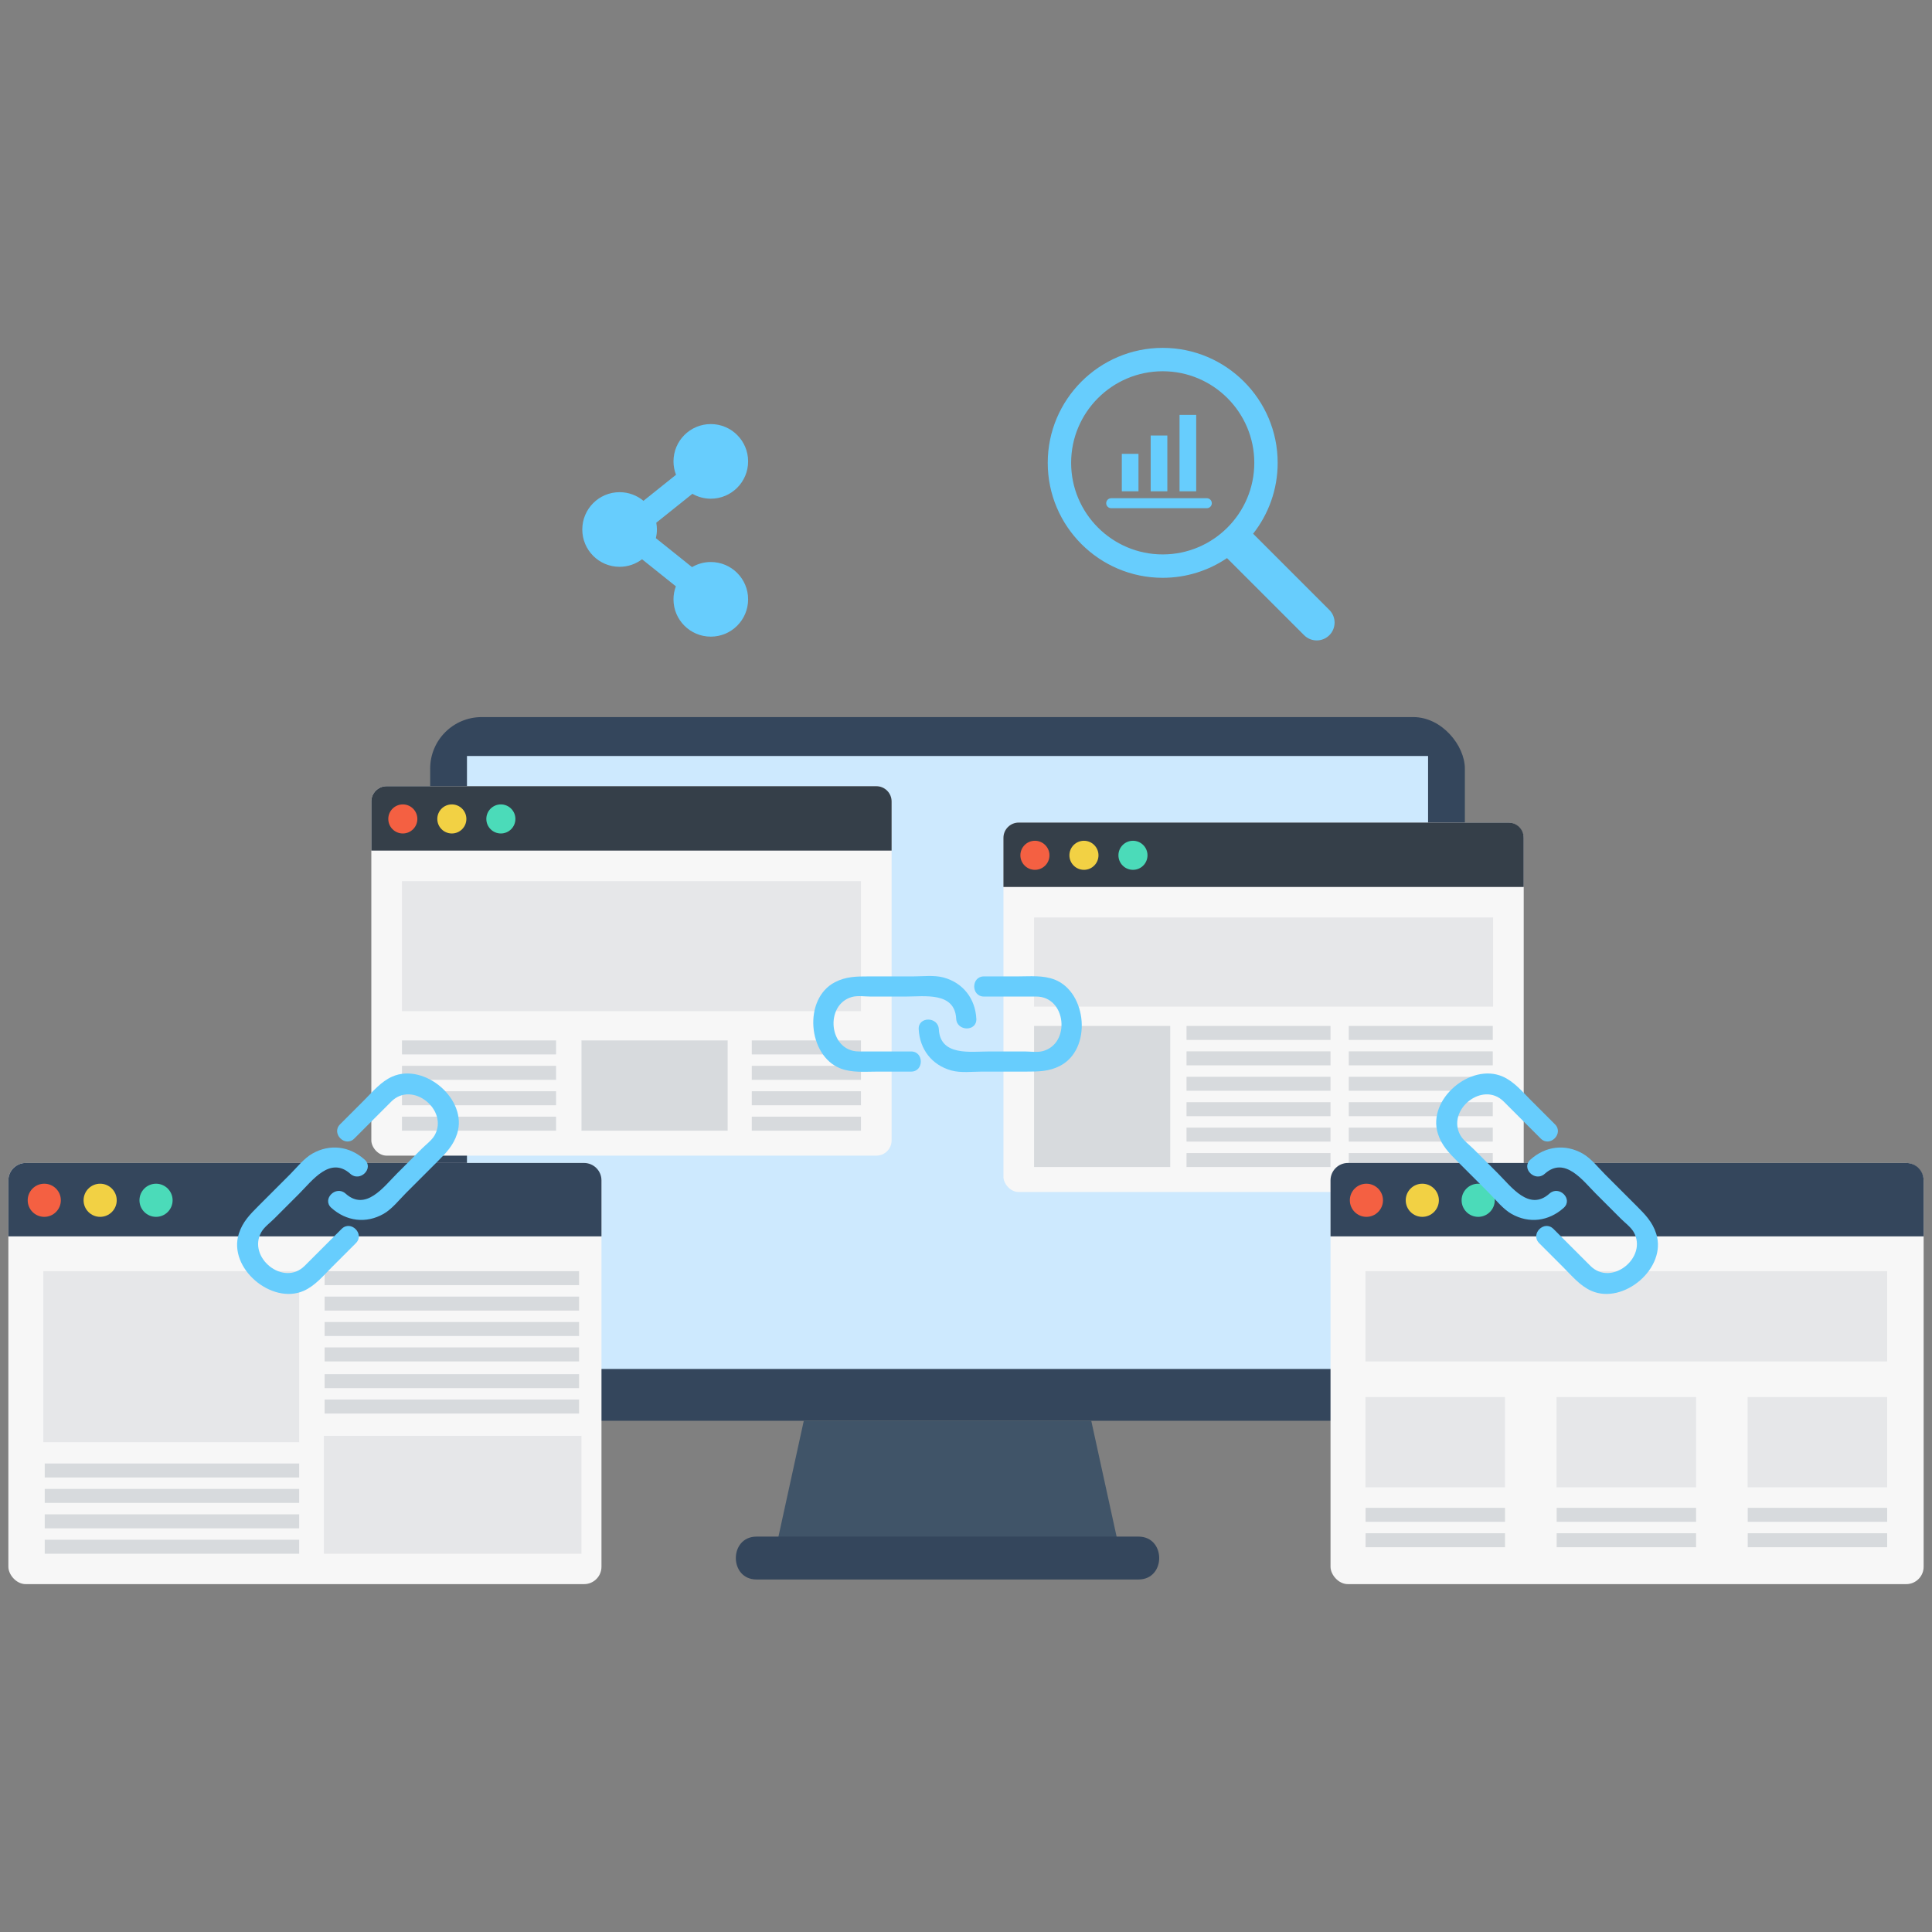 <?xml version="1.0" encoding="UTF-8"?><svg xmlns="http://www.w3.org/2000/svg" viewBox="0 0 300 300"><rect x="0" y="0" width="300" height="300" fill="#808080" stroke="none"/><defs><style>.cls-1{fill:none;}.cls-2{fill:#405468;}.cls-3{fill:#f2d144;}.cls-4{fill:#e6e7e9;}.cls-5{fill:#cde9fe;}.cls-6{fill:#353f49;}.cls-7{fill:#4bdbb9;}.cls-8{fill:#67cdfd;}.cls-9{fill:#d7dadd;}.cls-10{fill:#f7f7f7;}.cls-11{fill:#f46042;}.cls-12{fill:#34465c;}</style></defs><g id="scale"><rect class="cls-1" y="-.099" width="300" height="300"/></g><g id="_レイヤー_13"><rect class="cls-12" x="66.798" y="111.349" width="160.665" height="109.264" rx="7.995" ry="7.995"/><rect class="cls-5" x="72.511" y="117.39" width="149.239" height="95.183"/><polygon class="cls-2" points="174.114 241.933 120.148 241.933 124.812 220.613 169.45 220.613 174.114 241.933"/><path class="cls-12" d="M117.483,245.264h59.296c4.296,0,4.296-6.662,0-6.662h-59.296c-4.296,0-4.296,6.662,0,6.662h0Z"/><rect class="cls-10" x="57.66" y="122.081" width="80.789" height="57.367" rx="2.368" ry="2.368"/><path class="cls-6" d="M136.081,122.081H60.028c-1.303,0-2.368,1.066-2.368,2.368v7.63h80.789v-7.63c0-1.303-1.066-2.368-2.368-2.368Z"/><path class="cls-11" d="M64.807,127.165c0,1.247-1.011,2.257-2.257,2.257-1.247,0-2.257-1.011-2.257-2.257,0-1.246,1.011-2.257,2.257-2.257,1.246,0,2.257,1.011,2.257,2.257Z"/><path class="cls-3" d="M72.419,127.165c0,1.247-1.011,2.257-2.257,2.257s-2.257-1.011-2.257-2.257c0-1.246,1.01-2.257,2.257-2.257s2.257,1.011,2.257,2.257Z"/><path class="cls-7" d="M80.031,127.165c0,1.247-1.011,2.257-2.257,2.257-1.247,0-2.257-1.011-2.257-2.257,0-1.246,1.011-2.257,2.257-2.257,1.246,0,2.257,1.011,2.257,2.257Z"/><rect class="cls-4" x="62.418" y="136.82" width="71.274" height="20.197"/><rect class="cls-9" x="62.418" y="161.556" width="23.927" height="2.171"/><rect class="cls-9" x="62.418" y="165.503" width="23.927" height="2.171"/><rect class="cls-9" x="62.418" y="169.451" width="23.927" height="2.171"/><rect class="cls-9" x="62.418" y="173.398" width="23.927" height="2.171"/><rect class="cls-9" x="90.292" y="161.556" width="22.697" height="14.013"/><rect class="cls-9" x="116.739" y="161.556" width="16.953" height="2.171"/><rect class="cls-9" x="116.739" y="165.503" width="16.953" height="2.171"/><rect class="cls-9" x="116.739" y="169.451" width="16.953" height="2.171"/><rect class="cls-9" x="116.739" y="173.398" width="16.953" height="2.171"/><rect class="cls-10" x="155.812" y="127.728" width="80.789" height="57.368" rx="2.368" ry="2.368"/><path class="cls-6" d="M234.233,127.728h-76.053c-1.303,0-2.368,1.066-2.368,2.368v7.63h80.789v-7.63c0-1.303-1.066-2.368-2.368-2.368Z"/><path class="cls-11" d="M162.959,132.811c0,1.247-1.011,2.257-2.257,2.257-1.247,0-2.257-1.011-2.257-2.257,0-1.246,1.01-2.257,2.257-2.257,1.246,0,2.257,1.011,2.257,2.257Z"/><path class="cls-3" d="M170.572,132.811c0,1.247-1.011,2.257-2.258,2.257s-2.257-1.011-2.257-2.257c0-1.246,1.01-2.257,2.257-2.257s2.258,1.011,2.258,2.257Z"/><path class="cls-7" d="M178.183,132.811c0,1.247-1.01,2.257-2.256,2.257-1.247,0-2.258-1.011-2.258-2.257,0-1.246,1.011-2.257,2.258-2.257,1.246,0,2.256,1.011,2.256,2.257Z"/><rect class="cls-4" x="160.57" y="142.466" width="71.274" height="13.843"/><rect class="cls-9" x="160.57" y="159.308" width="21.143" height="21.907"/><polygon class="cls-9" points="184.244 167.203 184.244 169.373 184.244 169.374 206.603 169.374 206.603 169.373 206.603 167.203 206.603 167.202 184.244 167.202 184.244 167.203"/><polygon class="cls-9" points="184.244 171.15 184.244 173.321 206.603 173.321 206.603 171.15 206.603 171.15 184.244 171.15 184.244 171.15"/><rect class="cls-9" x="184.244" y="175.097" width="22.358" height="2.171"/><rect class="cls-9" x="184.244" y="179.045" width="22.358" height="2.17"/><rect class="cls-9" x="184.244" y="159.308" width="22.358" height="2.171"/><rect class="cls-9" x="184.244" y="163.255" width="22.358" height="2.171"/><polygon class="cls-9" points="209.439 167.203 209.439 169.373 209.439 169.374 231.797 169.374 231.797 169.373 231.797 167.203 231.797 167.202 209.439 167.202 209.439 167.203"/><polygon class="cls-9" points="209.439 171.15 209.439 173.321 231.797 173.321 231.797 171.15 231.797 171.15 209.439 171.15 209.439 171.15"/><rect class="cls-9" x="209.439" y="175.097" width="22.358" height="2.171"/><rect class="cls-9" x="209.439" y="179.045" width="22.358" height="2.17"/><rect class="cls-9" x="209.439" y="159.308" width="22.358" height="2.171"/><rect class="cls-9" x="209.439" y="163.255" width="22.358" height="2.171"/><rect class="cls-10" x="1.299" y="180.585" width="92.098" height="65.398" rx="2.7" ry="2.7"/><path class="cls-12" d="M90.698,180.585H3.999c-1.485,0-2.7,1.215-2.7,2.7v8.698h92.098v-8.698c0-1.485-1.215-2.7-2.7-2.7Z"/><path class="cls-11" d="M9.447,186.379c0,1.421-1.153,2.573-2.573,2.573-1.421,0-2.573-1.152-2.573-2.573s1.152-2.573,2.573-2.573c1.421,0,2.573,1.152,2.573,2.573Z"/><path class="cls-3" d="M18.125,186.379c0,1.421-1.153,2.573-2.574,2.573-1.421,0-2.573-1.152-2.573-2.573s1.152-2.573,2.573-2.573c1.421,0,2.574,1.152,2.574,2.573Z"/><path class="cls-7" d="M26.802,186.379c0,1.421-1.152,2.573-2.572,2.573-1.421,0-2.574-1.152-2.574-2.573s1.153-2.573,2.574-2.573c1.42,0,2.572,1.152,2.572,2.573Z"/><rect class="cls-4" x="6.724" y="197.387" width="39.731" height="26.557"/><polygon class="cls-9" points="6.946 235.146 6.946 237.317 6.946 237.317 46.455 237.317 46.455 237.317 46.455 235.146 46.455 235.145 6.946 235.145 6.946 235.146"/><polygon class="cls-9" points="6.946 239.093 6.946 241.263 46.455 241.263 46.455 239.093 46.455 239.093 6.946 239.093 6.946 239.093"/><rect class="cls-9" x="6.946" y="227.251" width="39.509" height="2.171"/><rect class="cls-9" x="6.946" y="231.198" width="39.509" height="2.171"/><polygon class="cls-9" points="50.408 205.282 50.408 207.453 50.408 207.453 89.917 207.453 89.917 207.453 89.917 205.282 89.917 205.281 50.408 205.281 50.408 205.282"/><polygon class="cls-9" points="50.408 209.229 50.408 211.399 89.917 211.399 89.917 209.229 89.917 209.229 50.408 209.229 50.408 209.229"/><rect class="cls-9" x="50.408" y="197.387" width="39.509" height="2.171"/><rect class="cls-9" x="50.408" y="201.334" width="39.509" height="2.171"/><rect class="cls-9" x="50.408" y="213.377" width="39.509" height="2.171"/><rect class="cls-9" x="50.408" y="217.324" width="39.509" height="2.171"/><rect class="cls-4" x="50.297" y="222.952" width="39.996" height="18.311"/><rect class="cls-10" x="206.603" y="180.585" width="92.098" height="65.398" rx="2.7" ry="2.7"/><path class="cls-12" d="M296,180.585h-86.699c-1.485,0-2.699,1.215-2.699,2.7v8.698h92.098v-8.698c0-1.485-1.215-2.7-2.7-2.7Z"/><path class="cls-11" d="M214.75,186.379c0,1.421-1.152,2.573-2.573,2.573-1.421,0-2.573-1.152-2.573-2.573s1.152-2.573,2.573-2.573c1.42,0,2.573,1.152,2.573,2.573Z"/><path class="cls-3" d="M223.428,186.379c0,1.421-1.153,2.573-2.574,2.573s-2.573-1.152-2.573-2.573,1.152-2.573,2.573-2.573,2.574,1.152,2.574,2.573Z"/><path class="cls-7" d="M232.105,186.379c0,1.421-1.152,2.573-2.573,2.573-1.421,0-2.574-1.152-2.574-2.573s1.153-2.573,2.574-2.573c1.42,0,2.573,1.152,2.573,2.573Z"/><rect class="cls-4" x="212.025" y="197.387" width="81.013" height="14.013"/><rect class="cls-9" x="212.048" y="234.135" width="21.649" height="2.171"/><rect class="cls-9" x="212.048" y="238.082" width="21.649" height="2.171"/><rect class="cls-4" x="212.025" y="216.938" width="21.671" height="14.013"/><rect class="cls-9" x="241.719" y="234.135" width="21.648" height="2.171"/><rect class="cls-9" x="241.719" y="238.082" width="21.648" height="2.171"/><rect class="cls-4" x="241.697" y="216.938" width="21.671" height="14.013"/><rect class="cls-9" x="271.39" y="234.135" width="21.649" height="2.171"/><rect class="cls-9" x="271.39" y="238.082" width="21.649" height="2.171"/><rect class="cls-4" x="271.368" y="216.938" width="21.671" height="14.013"/><path class="cls-8" d="M141.473,163.27h-8.117c-4.656,0-5.377-7.275-1.046-8.466.856-.235,1.995-.059,2.861-.059h5.458c2.918,0,7.621-.766,7.848,3.441.108,2.006,3.237,2.017,3.128,0-.168-3.119-2.046-5.564-5.08-6.398-1.456-.4-3.257-.171-4.741-.171h-6.931c-1.851,0-3.492.011-5.202.897-4.982,2.581-4.211,11.405.832,13.384,1.801.707,3.817.501,5.716.501h5.273c2.018,0,2.018-3.129,0-3.129h0Z"/><path class="cls-8" d="M152.789,154.744h8.117c4.655,0,5.377,7.275,1.046,8.466-.856.235-1.995.059-2.861.059h-5.459c-2.919,0-7.622.766-7.848-3.441-.108-2.006-3.237-2.017-3.128,0,.168,3.119,2.045,5.564,5.08,6.398,1.456.4,3.257.171,4.742.171h6.93c1.851,0,3.492-.011,5.202-.897,4.982-2.582,4.211-11.406-.833-13.384-1.801-.707-3.817-.501-5.716-.501h-5.272c-2.018,0-2.018,3.129,0,3.129h0Z"/><path class="cls-8" d="M53.047,190.821c-1.913,1.914-3.826,3.827-5.739,5.74-3.292,3.292-8.947-1.342-6.726-5.246.439-.771,1.368-1.453,1.981-2.065,1.287-1.286,2.573-2.573,3.86-3.86,2.063-2.064,4.847-5.931,7.983-3.116,1.495,1.342,3.715-.862,2.212-2.211-2.324-2.087-5.381-2.488-8.117-.932-1.312.747-2.424,2.182-3.474,3.232-1.634,1.634-3.267,3.267-4.901,4.901-1.309,1.308-2.462,2.476-3.044,4.312-1.697,5.348,5.088,11.043,10.053,8.875,1.774-.773,3.053-2.344,4.396-3.686,1.243-1.243,2.486-2.487,3.728-3.728,1.427-1.428-.785-3.64-2.212-2.213h0Z"/><path class="cls-8" d="M55.02,176.791c1.913-1.914,3.826-3.826,5.739-5.74,3.292-3.292,8.947,1.343,6.726,5.247-.439.771-1.368,1.452-1.981,2.065-1.287,1.287-2.573,2.573-3.86,3.86-2.064,2.064-4.848,5.931-7.983,3.117-1.495-1.343-3.714.862-2.212,2.212,2.325,2.087,5.381,2.488,8.117.932,1.313-.747,2.425-2.182,3.474-3.232,1.633-1.633,3.267-3.267,4.901-4.901,1.309-1.309,2.461-2.478,3.044-4.313,1.697-5.348-5.088-11.042-10.053-8.875-1.774.774-3.053,2.345-4.397,3.688-1.242,1.243-2.485,2.485-3.727,3.728-1.427,1.427.785,3.64,2.212,2.212h0Z"/><path class="cls-8" d="M241.215,190.821c1.913,1.914,3.826,3.827,5.739,5.74,3.292,3.292,8.947-1.342,6.726-5.246-.439-.771-1.368-1.453-1.981-2.065-1.287-1.286-2.573-2.573-3.86-3.86-2.063-2.064-4.847-5.931-7.983-3.116-1.495,1.342-3.715-.862-2.212-2.211,2.324-2.087,5.381-2.488,8.117-.932,1.312.747,2.424,2.182,3.474,3.232,1.634,1.634,3.267,3.267,4.901,4.901,1.309,1.308,2.462,2.476,3.044,4.312,1.698,5.348-5.088,11.043-10.053,8.875-1.774-.773-3.053-2.344-4.396-3.686-1.243-1.243-2.486-2.487-3.728-3.728-1.427-1.428.785-3.64,2.212-2.213h0Z"/><path class="cls-8" d="M239.241,176.791c-1.913-1.914-3.826-3.826-5.739-5.74-3.292-3.292-8.947,1.343-6.726,5.247.439.771,1.368,1.452,1.981,2.065,1.287,1.287,2.573,2.573,3.86,3.86,2.064,2.064,4.848,5.931,7.983,3.117,1.495-1.343,3.714.862,2.212,2.212-2.325,2.087-5.381,2.488-8.117.932-1.313-.747-2.425-2.182-3.474-3.232-1.633-1.633-3.267-3.267-4.901-4.901-1.309-1.309-2.461-2.478-3.044-4.313-1.697-5.348,5.088-11.042,10.053-8.875,1.774.774,3.053,2.345,4.397,3.688,1.242,1.243,2.485,2.485,3.727,3.728,1.427,1.427-.785,3.64-2.212,2.212h0Z"/><path class="cls-8" d="M110.373,87.268c-1.064,0-2.059.292-2.916.793-1.872-1.498-3.743-2.996-5.615-4.494.104-.433.164-.883.164-1.348,0-.36-.037-.711-.1-1.052,1.869-1.496,3.738-2.992,5.608-4.488.844.481,1.818.759,2.859.759,3.2,0,5.794-2.594,5.794-5.794s-2.594-5.794-5.794-5.794-5.794,2.594-5.794,5.794c0,.735.142,1.434.392,2.081-1.684,1.348-3.368,2.696-5.052,4.043-1.004-.837-2.296-1.342-3.707-1.342-3.2,0-5.794,2.594-5.794,5.794s2.594,5.794,5.794,5.794c1.31,0,2.514-.44,3.485-1.173,1.75,1.401,3.5,2.802,5.251,4.202-.235.63-.369,1.308-.369,2.02,0,3.2,2.594,5.794,5.794,5.794s5.794-2.594,5.794-5.794-2.594-5.794-5.794-5.794Z"/><path class="cls-8" d="M206.422,94.711l-11.837-11.837c2.384-3.035,3.811-6.855,3.811-11.005,0-9.844-8.009-17.852-17.852-17.852s-17.852,8.008-17.852,17.852,8.009,17.852,17.852,17.852c3.696,0,7.133-1.129,9.985-3.06l11.972,11.972c1.083,1.083,2.839,1.083,3.921-0,1.083-1.082,1.083-2.838,0-3.921ZM166.324,71.869c0-7.842,6.38-14.221,14.221-14.221s14.221,6.379,14.221,14.221c0,7.841-6.38,14.221-14.221,14.221s-14.221-6.379-14.221-14.221Z"/><path class="cls-8" d="M188.17,78.139c0,.428-.347.775-.776.775h-14.848c-.429,0-.776-.347-.776-.775h0c0-.428.347-.776.776-.776h14.848c.429,0,.776.347.776.776h0Z"/><rect class="cls-8" x="174.195" y="70.473" width="2.588" height="5.814"/><rect class="cls-8" x="178.676" y="67.626" width="2.588" height="8.661"/><rect class="cls-8" x="183.157" y="64.422" width="2.588" height="11.865"/></g></svg>